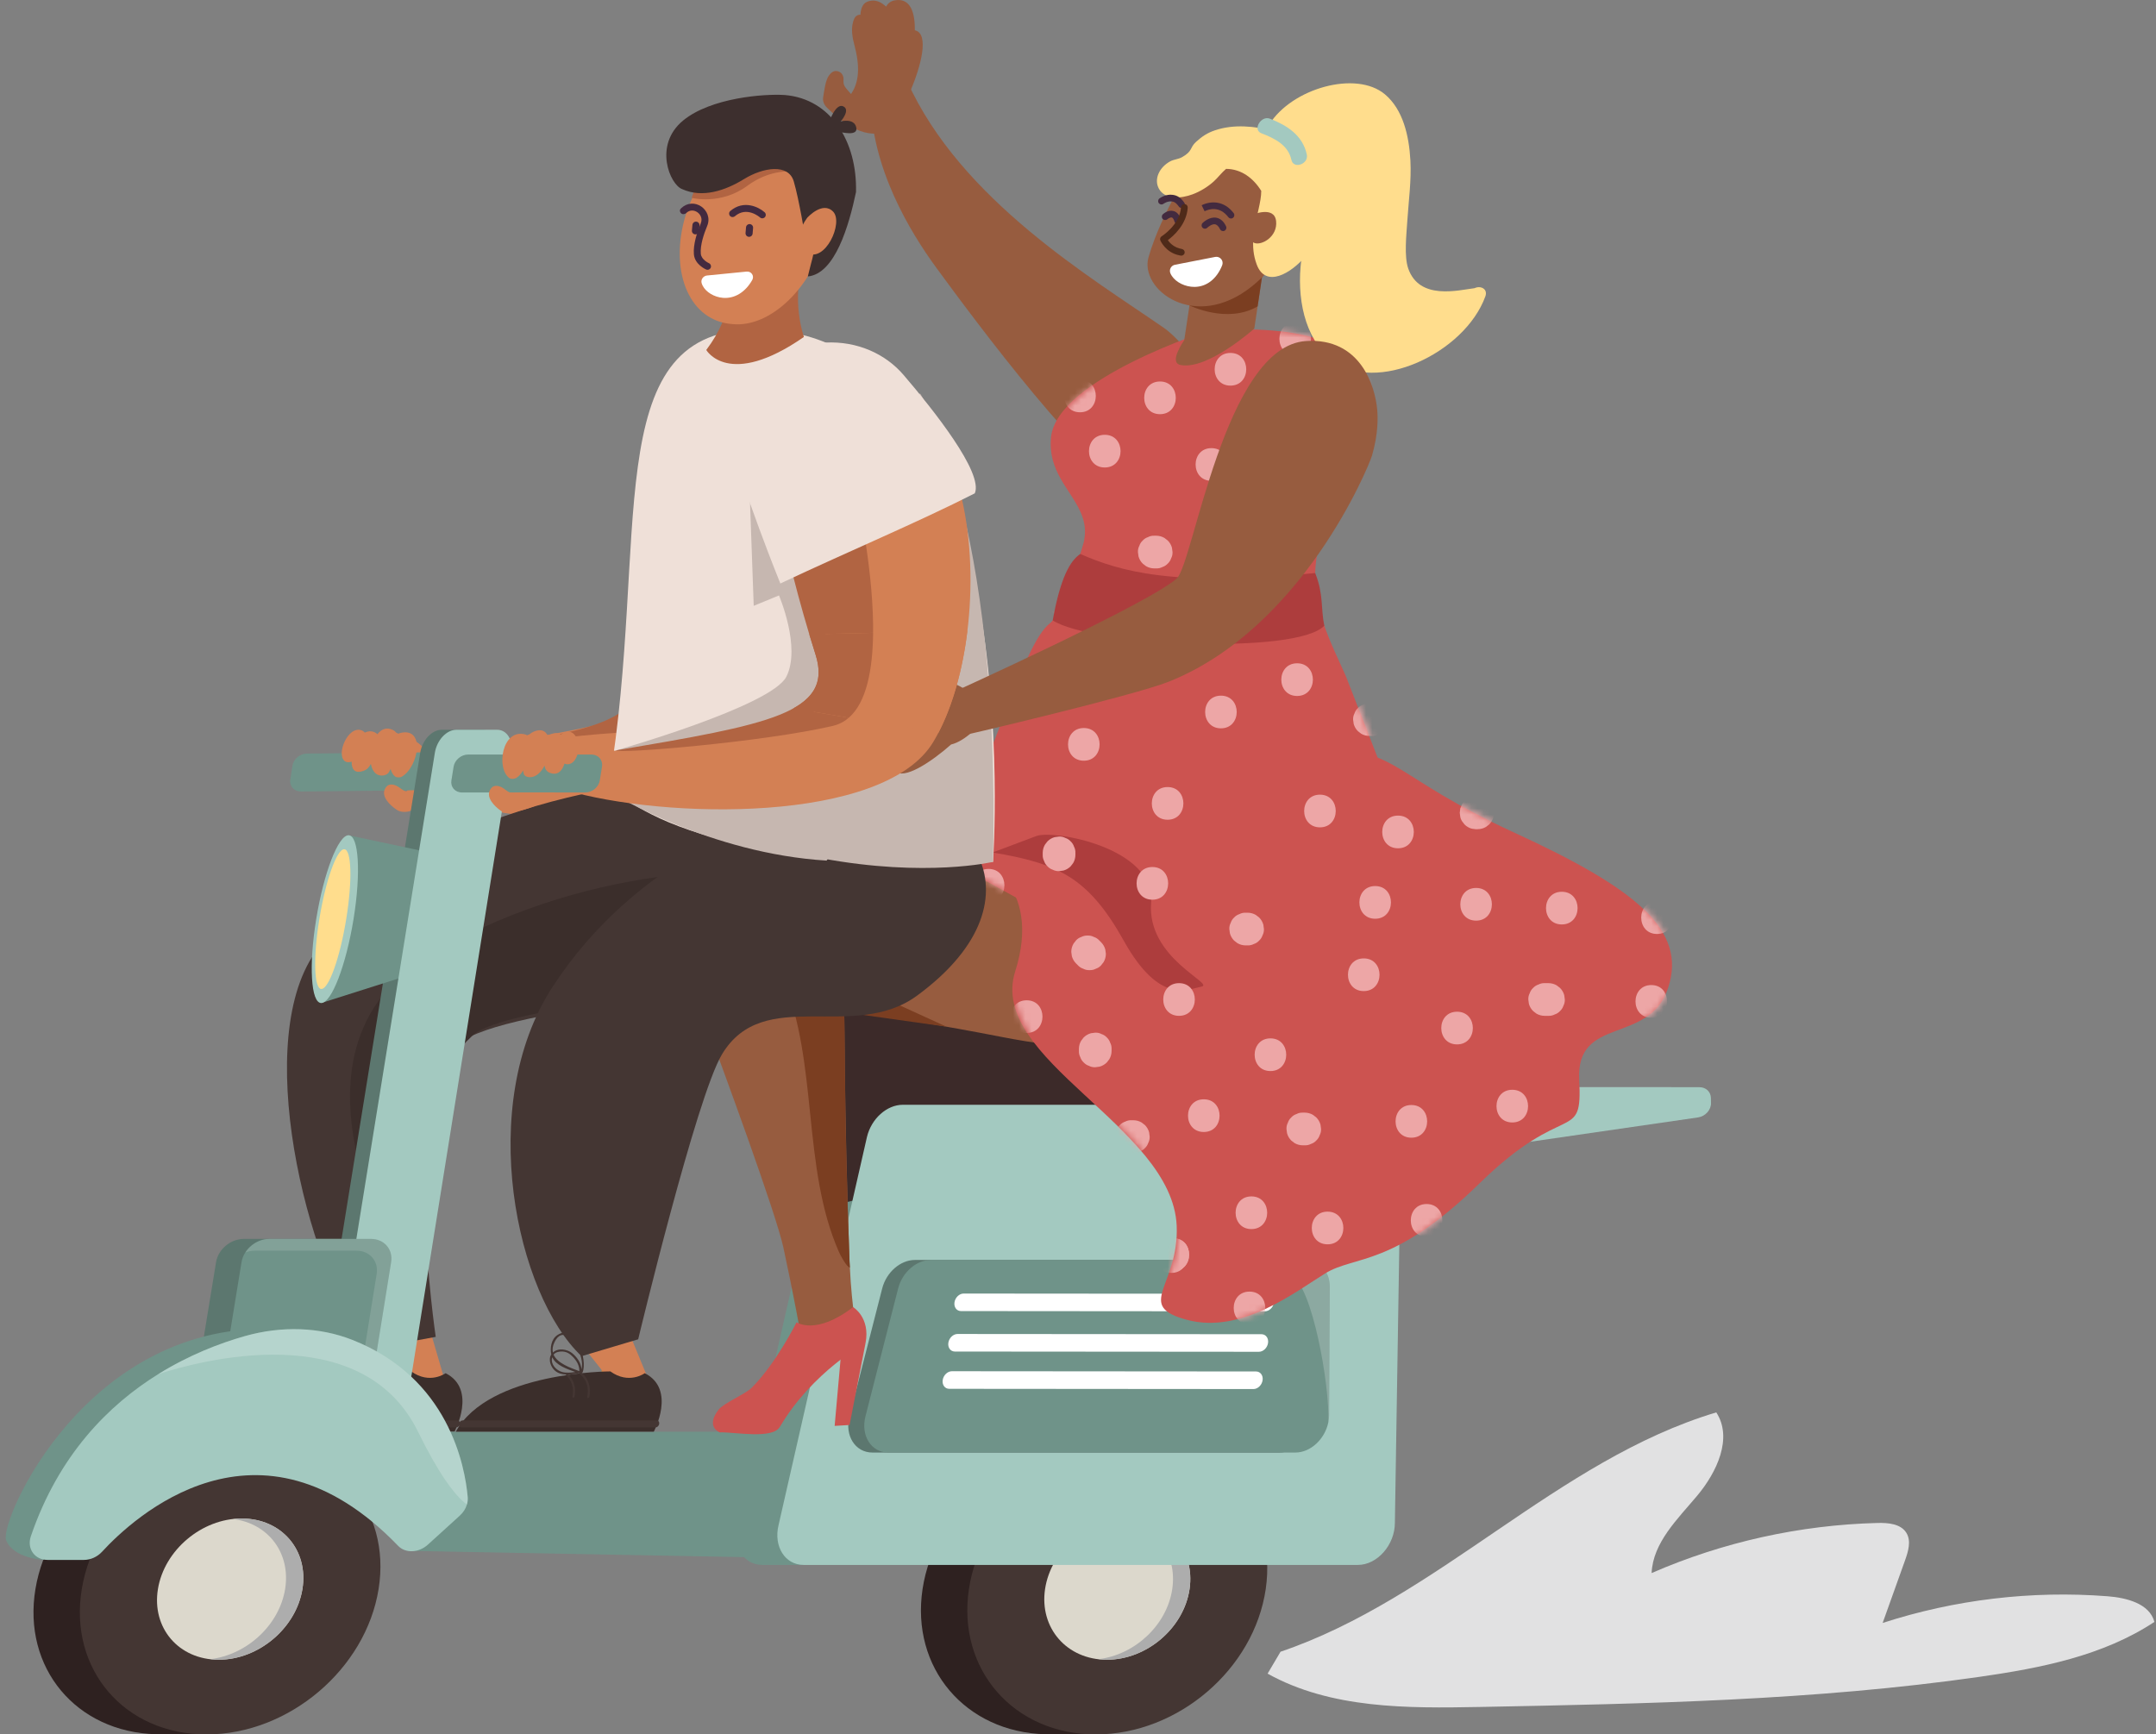 <svg width="348" height="280" viewBox="0 0 348 280" fill="none" xmlns="http://www.w3.org/2000/svg">
<rect x="0" y="0" width="348" height="280" fill="#808080" stroke="none"/>
<path d="M128.053 114.356L131.313 114.912L136.997 115.875L151.448 118.331C153.8 113.832 155.405 107.989 156.153 101.791L140.928 102.158L133.225 102.345L130.625 102.403C130.953 103.473 131.285 104.57 131.641 105.685C132.908 109.693 131.708 112.328 128.053 114.356Z" fill="#D38054"/>
<path d="M118.309 124.469C107.481 136.022 80.24 132.65 64.768 127.186L66.142 121.588C66.142 121.588 98.784 118.392 102.57 114.519C113.792 103.037 95.578 69.652 110.789 65.003C143.06 55.143 134.307 107.401 118.309 124.469Z" fill="#D38054"/>
<path d="M62.428 118.685C62.428 118.685 66.149 117.47 69.486 122.013C72.826 126.561 70.718 125.895 70.718 125.895C70.718 125.895 62.116 121.601 61.879 121.305C61.641 121.008 60.413 118.79 60.413 118.79L62.428 118.685Z" fill="#D38054"/>
<path d="M103.762 118.166C92.389 118.213 73.429 121.736 73.313 121.127C97.703 118.036 104.498 116.167 104.104 105.946C103.355 86.465 105.104 72.823 105.104 72.823L117.146 76.573C117.146 76.573 116.44 118.114 103.762 118.166Z" fill="#B16442"/>
<path d="M69.451 121.45L49.523 121.654C48.403 121.665 47.362 122.548 47.197 123.627L46.858 125.844C46.694 126.923 47.468 127.789 48.589 127.778L68.529 127.574C69.649 127.563 70.689 126.678 70.852 125.599L71.185 123.382C71.347 122.303 70.571 121.438 69.451 121.45Z" fill="#6F9389"/>
<path d="M58.354 117.897C58.544 117.966 58.724 118.104 58.899 118.268C59.531 117.964 60.222 117.974 60.795 118.42C60.84 118.454 60.869 118.503 60.909 118.54C61.539 117.726 62.397 117.326 63.422 117.847C63.663 117.968 63.841 118.126 63.979 118.299C64.105 118.328 64.2 118.384 64.3 118.459C64.383 118.421 64.457 118.37 64.555 118.344C68.751 117.26 67.552 123.865 64.846 125.386C64.506 125.577 63.977 125.524 63.724 125.317C63.366 125.021 63.18 124.592 63.052 124.138C62.947 124.328 62.863 124.532 62.743 124.708C62.494 125.068 62.008 125.204 61.626 125.206C60.62 125.212 60.065 124.403 59.859 123.319C59.624 123.807 59.276 124.218 58.72 124.426C57.218 124.984 56.742 124.141 56.753 122.951C56.392 123.099 55.982 123.106 55.669 122.885C54.201 121.839 56.147 117.115 58.354 117.897Z" fill="#D38054"/>
<path d="M62.009 127.735C61.748 129.064 63.521 130.437 64.22 130.838C64.818 131.188 66.029 131.135 66.6 130.736C67.73 129.944 67.958 129.316 68.105 127.625L65.709 127.621C65.65 127.721 65.656 127.775 65.405 127.7C64.877 127.55 64.591 127.133 63.958 126.835C63.5 126.62 62.822 126.53 62.44 126.928C62.192 127.19 62.057 127.463 62.009 127.735Z" fill="#D38054"/>
<path d="M61.134 217.493L69.138 230.242L73.7 229.424L69.505 215.025L61.134 217.493Z" fill="#D38054"/>
<path d="M66.376 221.393C66.376 221.393 46.809 221.391 41.399 231.131H73.355C73.355 231.131 77.054 224.287 71.927 221.684C71.927 221.684 69.377 223.561 66.376 221.393Z" fill="#3B2E2B"/>
<path d="M61.766 221.627C61.819 221.618 61.873 221.591 61.9 221.525C62.715 219.612 60.904 213.562 57.872 215.51C56.834 216.176 56.626 217.649 56.851 218.657C56.289 219.539 56.815 220.733 57.426 221.269C57.922 221.707 58.557 221.872 59.233 221.903C59.212 221.949 59.209 221.998 59.255 222.04C60.171 222.905 60.527 224.135 60.242 225.482C60.196 225.692 60.53 225.692 60.575 225.482C60.867 224.104 60.507 222.817 59.605 221.905C60.171 221.892 60.756 221.804 61.319 221.7C61.334 221.705 61.351 221.711 61.363 221.718C61.374 221.72 61.382 221.713 61.391 221.716C61.399 221.735 61.403 221.755 61.416 221.769C61.422 221.777 61.42 221.789 61.428 221.795C62.523 222.669 62.954 224.056 62.623 225.542C62.576 225.749 62.909 225.749 62.956 225.542C63.3 223.996 62.849 222.572 61.766 221.627ZM57.395 216.63C58.653 214.134 60.601 216.363 61.101 217.59C61.509 218.589 62.026 219.855 61.716 221.051C61.644 219.992 61.002 219.094 60.218 218.448C59.51 217.865 58.019 217.506 57.114 218.346C57.002 217.854 57.064 217.289 57.395 216.63ZM61.368 221.353C59.959 220.83 57.819 220.095 57.222 218.685C57.559 218.269 58.129 218.161 58.646 218.183C59.418 218.213 59.922 218.61 60.389 219.107C60.968 219.725 61.39 220.455 61.368 221.353ZM58.62 221.496C57.693 221.258 56.742 220.314 56.965 219.237C56.977 219.193 57.004 219.169 57.015 219.127C57.586 220.389 59.323 220.998 60.719 221.486C60.003 221.6 59.277 221.664 58.62 221.496Z" fill="#443633"/>
<path d="M73.765 229.303H42.567C41.822 229.303 41.635 230.435 42.383 230.435H73.585C74.33 230.435 74.513 229.303 73.765 229.303Z" fill="#443633"/>
<path d="M59.76 217.76L70.332 215.82C70.332 215.82 64.489 176.592 73.94 168.563C81.547 162.102 126.396 159.978 132.564 156.557C140.868 151.972 138.206 122.527 119.928 124.523C106.73 125.962 67.044 128.062 50.39 154.469C40.571 170.036 50.435 206.85 59.76 217.76Z" fill="#443633"/>
<path d="M107.254 160.678C107.254 160.678 80.432 163.143 76.249 167.198C72.065 171.258 59.166 184.101 66.496 207.674C66.496 207.674 41.959 169.972 69.764 153.935C97.478 137.948 124.708 140.83 124.708 140.83L107.254 160.678Z" fill="#3B2E2B"/>
<path d="M214.385 188.385L269.473 180.392C270.652 180.221 271.591 179.172 271.566 178.053L271.548 177.241C271.526 176.248 270.746 175.515 269.708 175.515H216.999C215.929 175.515 214.916 176.292 214.642 177.323L212.301 186.123C211.944 187.466 212.979 188.589 214.385 188.385Z" fill="#AAAEB5"/>
<path d="M77.878 117.81H71.306C69.716 117.81 68.158 119.475 67.825 121.53L52.186 218.246C51.937 219.783 52.423 221.169 53.418 221.756L59.483 225.335C61.233 226.368 63.633 224.528 64.068 221.822L80.16 121.531C80.49 119.476 79.468 117.81 77.878 117.81Z" fill="#5C776F"/>
<path d="M215.282 178.351H139.101C136.524 178.351 134.02 180.597 133.313 183.544L118.997 246.227C118.175 249.658 120.048 252.635 123.033 252.635H212.52C215.648 252.635 218.494 249.38 218.484 245.818L219.527 183.14C219.519 180.374 217.725 178.351 215.282 178.351Z" fill="#6F9389"/>
<path d="M77.305 139.328L56.255 134.839L51.85 161.924L74.851 154.621L77.305 139.328Z" fill="#6F9389"/>
<path d="M51.042 148.363C49.823 155.848 50.183 161.924 51.849 161.924C53.515 161.924 55.852 155.848 57.068 148.363C58.281 140.889 57.916 134.839 56.255 134.839C54.594 134.839 52.261 140.889 51.042 148.363Z" fill="#A3C9C0"/>
<path d="M51.547 148.363C50.531 154.596 50.68 159.655 51.88 159.655C53.079 159.655 54.874 154.596 55.887 148.363C56.898 142.138 56.747 137.097 55.55 137.097C54.353 137.097 52.561 142.138 51.547 148.363Z" fill="#FFDD8D"/>
<path d="M80.241 117.81H73.67C72.08 117.81 70.522 119.475 70.19 121.53L54.573 218.246C54.325 219.783 54.812 221.169 55.806 221.756L61.873 225.335C63.623 226.368 66.023 224.528 66.456 221.822L82.524 121.531C82.854 119.476 81.831 117.81 80.241 117.81Z" fill="#A3C9C0"/>
<path d="M148.912 256.524C150.837 243.811 162.774 233.51 175.736 233.194L175.741 233.165H183.81L183.65 234.346C192.732 237.412 198.339 246.167 196.821 256.524C195.33 266.693 187.422 275.341 177.673 278.599L177.485 279.992H169.532C169.477 279.993 169.422 280 169.367 280C169.312 280 169.26 279.993 169.204 279.992H168.762L168.765 279.971C155.837 279.652 146.982 269.275 148.912 256.524Z" fill="#2E2120"/>
<path d="M183.81 233.165C197.01 233.165 206.187 243.612 204.304 256.524C202.415 269.476 190.129 280 176.868 280C163.609 280 154.444 269.476 156.395 256.524C158.34 243.612 170.614 233.165 183.81 233.165Z" fill="#443633"/>
<path d="M182.034 245.14C188.47 245.14 192.933 250.232 192.008 256.527C191.081 262.826 185.104 267.942 178.655 267.942C172.208 267.942 167.743 262.826 168.684 256.527C169.624 250.232 175.603 245.14 182.034 245.14Z" fill="#DCD8CC"/>
<path d="M189.214 256.527C190.074 250.695 186.303 245.903 180.627 245.228C181.093 245.175 181.562 245.139 182.035 245.139C188.47 245.139 192.933 250.232 192.007 256.527C191.081 262.826 185.105 267.942 178.655 267.942C178.181 267.942 177.721 267.906 177.27 267.852C183.159 267.175 188.354 262.363 189.214 256.527Z" fill="#ADADAD"/>
<path d="M5.72 256.524C7.827 243.811 19.913 233.51 32.879 233.194L32.884 233.165H40.953L40.777 234.346C49.815 237.412 55.296 246.167 53.63 256.524C51.993 266.693 43.961 275.341 34.165 278.599L33.957 279.992H26.003C25.948 279.993 25.893 280 25.838 280C25.783 280 25.731 279.993 25.676 279.992H25.233L25.236 279.971C12.313 279.652 3.606 269.275 5.72 256.524Z" fill="#2E2120"/>
<path d="M40.953 233.165C54.153 233.165 63.18 243.612 61.111 256.524C59.036 269.476 46.6 280 33.338 280C20.079 280 11.065 269.476 13.202 256.524C15.333 243.612 27.757 233.165 40.953 233.165Z" fill="#443633"/>
<path d="M39.006 245.14C45.441 245.14 49.832 250.232 48.816 256.527C47.799 262.826 41.749 267.942 35.299 267.942C28.853 267.942 24.461 262.826 25.492 256.527C26.523 250.232 32.575 245.14 39.006 245.14Z" fill="#DCD8CC"/>
<path d="M46.022 256.527C46.965 250.695 43.263 245.903 37.597 245.228C38.063 245.175 38.533 245.139 39.005 245.139C45.441 245.139 49.831 250.232 48.815 256.527C47.798 262.826 41.748 267.942 35.298 267.942C34.824 267.942 34.365 267.906 33.914 267.852C39.813 267.175 45.078 262.363 46.022 256.527Z" fill="#ADADAD"/>
<path d="M55.762 200.005H39.35C37.217 200.005 35.212 201.686 34.873 203.761L32.45 218.563C32.109 220.644 33.566 222.333 35.704 222.333H52.153C54.291 222.333 56.296 220.644 56.631 218.563L59.018 203.761C59.353 201.686 57.895 200.005 55.762 200.005Z" fill="#5C776F"/>
<path d="M59.873 200.005H43.461C41.328 200.005 39.324 201.686 38.986 203.761L36.569 218.563C36.229 220.644 37.686 222.333 39.825 222.333H56.273C58.411 222.333 60.416 220.644 60.75 218.563L63.131 203.761C63.464 201.686 62.006 200.005 59.873 200.005Z" fill="#6F9389"/>
<path opacity="0.13" d="M58.413 220.472L60.798 205.665C61.132 203.589 59.674 201.908 57.54 201.908H41.125C40.602 201.908 40.087 202.011 39.603 202.194C40.425 200.905 41.905 200.005 43.461 200.005H59.873C62.006 200.005 63.465 201.686 63.131 203.761L60.75 218.563C60.497 220.134 59.292 221.479 57.798 222.044C58.103 221.565 58.323 221.036 58.413 220.472Z" fill="white"/>
<path d="M152.71 251.991L65.797 250.366L69.82 231.131H155.862L152.71 251.991Z" fill="#6F9389"/>
<path d="M206.907 178.124L210.009 169.324C210.932 166.709 209.766 164.144 207.616 164.057L128.505 161.633C126.104 161.535 123.773 164.12 123.559 167.12L123.001 174.968C122.749 178.517 123.678 181.767 125.579 183.98L134.635 194.522L206.907 178.124Z" fill="#3C2A29"/>
<path d="M221.901 178.351H145.721C143.143 178.351 140.64 180.597 139.936 183.544L125.662 246.227C124.842 249.658 126.717 252.635 129.702 252.635H219.189C222.316 252.635 225.16 249.38 225.148 245.818L226.149 183.14C226.139 180.374 224.344 178.351 221.901 178.351Z" fill="#A3C9C0"/>
<path d="M140.814 234.495H206.493C208.982 234.495 211.274 232.298 211.82 229.628L211.823 229.607C211.906 229.23 211.949 228.838 211.949 228.446L212.071 207.791C212.081 205.266 210.423 203.402 208.149 203.402H147.688C145.343 203.402 143.068 205.377 142.396 208L137.111 228.656C136.312 231.767 138.046 234.495 140.814 234.495Z" fill="#5C776F"/>
<path d="M143.398 234.495H209.076C211.565 234.495 213.856 232.298 214.402 229.628L214.405 229.607C214.489 229.23 214.531 228.838 214.53 228.446L214.647 207.791C214.657 205.266 212.998 203.402 210.724 203.402H150.263C147.917 203.402 145.643 205.377 144.971 208L139.692 228.656C138.895 231.767 140.629 234.495 143.398 234.495Z" fill="#6F9389"/>
<path d="M6.982 251.827C6.982 251.827 2.16 251.585 0.987 248.646C-0.184 245.709 13.97 212.915 45.189 214.571C76.418 216.228 33.577 232.636 33.577 232.636L6.982 251.827Z" fill="#6F9389"/>
<path d="M7.678 251.827H13.556C14.619 251.827 15.704 251.342 16.474 250.507C21.436 245.098 41.727 226.155 64.274 249.567C65.451 250.788 67.592 250.697 69.062 249.364L74.217 244.678C74.77 244.181 75.172 243.55 75.363 242.891C75.482 242.505 75.525 242.099 75.495 241.699C75.06 236.721 72.45 222.42 56.84 216.296C51.59 214.233 45.486 214.003 39.497 215.703C35.504 216.84 30.541 218.722 25.532 221.841C17.559 226.791 9.463 234.866 4.978 248.017C4.3 250.017 5.602 251.827 7.678 251.827Z" fill="#A3C9C0"/>
<path d="M219.003 188.385L274.085 180.392C275.263 180.221 276.201 179.172 276.175 178.053L276.156 177.241C276.134 176.248 275.353 175.515 274.315 175.515H221.606C220.536 175.515 219.524 176.292 219.25 177.323L216.917 186.123C216.561 187.466 217.597 188.589 219.003 188.385Z" fill="#A3C9C0"/>
<path d="M155.111 211.657L204.152 211.696C204.852 211.698 205.514 211.066 205.63 210.285C205.748 209.503 205.275 208.867 204.576 208.864L155.549 208.826C154.85 208.823 154.185 209.455 154.064 210.236C153.944 211.018 154.412 211.654 155.111 211.657Z" fill="white"/>
<path d="M154.122 218.189L203.196 218.227C203.896 218.229 204.558 217.597 204.674 216.814C204.792 216.031 204.32 215.394 203.619 215.392L154.561 215.354C153.861 215.351 153.196 215.983 153.075 216.766C152.954 217.549 153.423 218.186 154.122 218.189Z" fill="white"/>
<path d="M153.211 224.205L202.314 224.244C203.015 224.246 203.677 223.613 203.794 222.829C203.912 222.045 203.439 221.408 202.739 221.405L153.65 221.366C152.95 221.364 152.284 221.997 152.163 222.78C152.042 223.565 152.511 224.202 153.211 224.205Z" fill="white"/>
<g opacity="0.2">
<path d="M25.532 221.841C31.955 219.747 58.332 212.498 67.474 231.131C70.73 237.777 73.348 241.391 75.363 242.891C75.482 242.505 75.525 242.098 75.495 241.699C75.059 236.72 72.45 222.42 56.84 216.295C51.59 214.233 45.486 214.003 39.497 215.703C35.503 216.839 30.541 218.722 25.532 221.841Z" fill="white"/>
</g>
<g opacity="0.2">
<path d="M189.669 203.403C196.137 203.855 206.352 204.751 208.543 205.955C211.799 207.757 214.64 223.502 214.406 229.607C214.49 229.23 214.532 228.839 214.531 228.447L214.648 207.792C214.657 205.266 212.998 203.403 210.725 203.403H189.669Z" fill="white"/>
</g>
<path d="M151.192 43.309C157.286 51.632 175.798 76.647 184.191 80.224C188.014 81.852 196.982 84.948 200.052 80.753C204.961 74.038 193.025 56.519 187.888 52.949C176.331 44.926 155.037 32.307 146.422 13.1C141.656 10.203 140.515 15.662 140.515 15.662C140.596 27.081 146.874 37.415 151.192 43.309Z" fill="#975C3F"/>
<path d="M144.469 0.045C143.732 0.166 143.31 0.552 143.025 1.071C142.36 0.454 141.581 0.015 140.725 0.101C139.476 0.223 139.125 0.9 138.935 1.857C138.902 2.024 138.892 2.199 138.891 2.377C138.813 2.383 138.746 2.371 138.663 2.383C138.342 2.435 138.043 2.674 137.919 2.94C137.218 4.435 137.587 6.072 137.953 7.466C139.041 11.611 138.314 13.754 137.366 15.182C136.397 14.054 136.082 13.857 136.153 12.857C136.188 12.367 135.96 11.758 135.353 11.538C134.627 11.277 134.163 11.704 133.817 12.166C133.218 12.962 133.035 14.717 132.872 15.655C132.756 16.322 132.994 16.904 133.51 17.41C138.362 22.168 141.126 21.917 144.122 21.161C145.374 20.847 147.332 16.971 146.901 14.777C148.667 10.723 150.047 5.398 147.669 4.887C147.693 2.205 147.051 -0.376 144.469 0.045Z" fill="#975C3F"/>
<path d="M112.991 162.61C116.98 173.36 125.25 195.885 126.45 201.41C128.046 208.758 129.352 215.991 129.352 215.991L138.409 215.756C138.409 215.756 137.488 211.248 137.179 204.628C137.149 204.325 137.136 203.991 137.124 203.657C136.198 178.166 136.358 162.959 136.144 154.81L126.404 158.089L112.991 162.61Z" fill="#975C3F"/>
<path d="M221.955 158.379C221.955 158.379 201.674 175.212 161.733 167.411C121.856 159.621 112.99 162.61 112.99 162.61C112.99 162.61 111.644 159.382 111.69 154.809C111.736 150.241 112.669 137.707 137.851 137.097C163.03 136.487 209.176 149.323 209.176 149.323L221.955 158.379Z" fill="#975C3F"/>
<path d="M126.404 158.089C132.1 171.534 129.41 188.464 135.4 202.078C135.633 202.629 136.664 204.578 137.179 204.628C137.149 204.325 137.136 203.99 137.124 203.657C136.198 178.166 136.482 171.586 136.268 163.422L126.404 158.089Z" fill="#7B3E21"/>
<path d="M137.697 211.012C137.697 211.012 140.488 212.67 139.714 216.777C139.714 216.777 131.133 221.429 125.879 230.347C124.668 232.403 118.53 231.153 116.175 231.235C116.175 231.235 113.838 230.375 115.956 227.607C116.799 226.503 120.291 225.069 121.32 224.048C125.251 220.141 128.575 213.464 128.575 213.464C128.575 213.464 131.68 215.651 137.697 211.012Z" fill="#CC5350"/>
<path d="M139.714 216.777L137.129 230.047L134.72 230.191L135.827 217.748L139.714 216.777Z" fill="#CC5350"/>
<path d="M157.903 138.512C157.903 138.512 168.371 142.618 163.866 156.809C159.348 171.041 189.234 181.808 189.928 197.877C190.348 207.623 182.95 210.804 191.685 213.094C200.426 215.384 209.094 208.534 213.917 205.566C218.738 202.6 224.891 204.654 238.84 191.009C252.752 177.402 255.444 184.79 254.9 174.324C254.356 163.88 266.162 168.759 269.247 159.491C272.327 150.241 264.252 143.519 244.453 134.43C224.69 125.359 225.601 120.778 213.725 121.082C201.849 121.387 157.903 138.512 157.903 138.512Z" fill="#CC5350"/>
<path d="M151.563 138.512C160.305 141.34 197.604 167.911 213.165 159.882C228.727 151.86 224.628 127.562 222.331 122.227C222.272 122.076 217.313 109.336 217.251 109.197C217.142 108.954 217.033 108.711 216.929 108.475C216.82 108.232 216.724 108.025 216.648 107.856C215.166 104.604 213.734 101.536 212.935 98.282C212.304 95.775 212.067 93.154 212.476 90.25L212.53 89.888C212.568 89.628 212.605 89.38 212.663 89.113C212.742 88.751 212.81 88.412 212.914 88.055C212.972 87.784 213.039 87.505 213.116 87.24C213.397 86.272 213.737 85.288 214.131 84.279C214.217 83.995 214.328 83.711 214.439 83.427C219.912 69.118 230.836 51.49 195.332 53.279C195.332 53.279 170.637 61.135 169.649 70.552C169.083 76.011 172.737 78.961 174.36 82.558C174.479 82.806 174.574 83.053 174.666 83.313C175.108 84.508 175.271 85.795 174.981 87.258C174.947 87.481 174.893 87.71 174.805 87.959C174.448 89.325 171.281 99.22 169.521 100.571C164.777 104.228 160.593 123.585 151.563 138.512Z" fill="#CC5350"/>
<path d="M136.267 163.422L152.759 165.743L125.403 153.247L126.403 158.089L136.267 163.422Z" fill="#7B3E21"/>
<path d="M160.213 137.623C170.789 139.387 175.679 141.629 181.407 151.9C187.147 162.192 191.631 159.738 193.916 159.279C196.201 158.818 185.094 154.724 185.801 145.75C186.507 136.792 170.019 133.946 167.316 134.953C164.613 135.96 160.213 137.623 160.213 137.623Z" fill="#AD3D3D"/>
<mask id="mask0_860_2854" style="mask-type:luminance" maskUnits="userSpaceOnUse" x="151" y="53" width="120" height="161">
<path d="M244.693 134.43C231.318 128.291 227.411 124.209 222.603 122.305C222.592 122.28 222.581 122.252 222.571 122.227C222.511 122.075 217.552 109.336 217.491 109.196C217.381 108.954 217.272 108.71 217.168 108.474C217.059 108.231 216.963 108.025 216.887 107.855C215.405 104.603 213.973 101.536 213.174 98.281C212.543 95.775 212.306 93.154 212.716 90.25L212.769 89.888C212.808 89.628 212.844 89.38 212.903 89.114C212.981 88.751 213.049 88.413 213.153 88.056C213.212 87.784 213.278 87.506 213.355 87.24C213.636 86.273 213.976 85.288 214.369 84.279C214.456 83.995 214.566 83.712 214.677 83.428C220.15 69.119 231.075 51.491 195.57 53.279C195.57 53.279 170.875 61.135 169.888 70.552C169.321 76.011 172.975 78.961 174.598 82.558C174.718 82.806 174.812 83.053 174.905 83.313C175.346 84.509 175.51 85.796 175.219 87.258C175.185 87.481 175.131 87.711 175.043 87.959C174.686 89.325 171.52 99.221 169.76 100.571C165.016 104.227 160.832 123.584 151.802 138.511C154.178 139.28 158.664 141.802 164.246 144.906C165.388 147.697 165.772 151.562 164.106 156.808C159.588 171.04 189.475 181.807 190.168 197.876C190.588 207.623 183.19 210.804 191.926 213.094C200.666 215.384 209.334 208.533 214.158 205.566C218.979 202.6 225.132 204.653 239.081 191.009C252.992 177.402 255.685 184.79 255.14 174.324C254.597 163.879 266.402 168.759 269.488 159.491C272.568 150.24 264.492 143.518 244.693 134.43Z" fill="white"/>
</mask>
<g mask="url(#mask0_860_2854)">
<path d="M209.058 57.335C212.453 57.335 212.459 52.059 209.058 52.059C205.663 52.059 205.657 57.335 209.058 57.335Z" fill="#EDA6A6"/>
<path d="M198.607 62.253C202.002 62.253 202.008 56.977 198.607 56.977C195.211 56.977 195.206 62.253 198.607 62.253Z" fill="#EDA6A6"/>
<path d="M212.438 64.969C212.336 64.969 212.234 64.969 212.131 64.969C211.768 64.955 211.429 65.031 211.114 65.196C210.787 65.302 210.505 65.484 210.265 65.742C210.008 65.98 209.826 66.263 209.72 66.591C209.554 66.905 209.479 67.244 209.492 67.607C209.524 67.841 209.555 68.075 209.586 68.308C209.712 68.755 209.938 69.144 210.265 69.473C210.443 69.611 210.621 69.748 210.799 69.885C211.21 70.124 211.654 70.244 212.13 70.246C212.233 70.246 212.335 70.246 212.438 70.246C212.801 70.259 213.14 70.183 213.454 70.018C213.781 69.912 214.065 69.73 214.303 69.472C214.56 69.234 214.743 68.951 214.849 68.623C215.014 68.309 215.09 67.97 215.076 67.607C215.045 67.373 215.013 67.139 214.982 66.905C214.857 66.459 214.631 66.07 214.304 65.741C214.126 65.603 213.948 65.466 213.77 65.329C213.359 65.09 212.915 64.97 212.438 64.969Z" fill="#EDA6A6"/>
<path d="M220.123 64.712C223.518 64.712 223.524 59.435 220.123 59.435C216.728 59.435 216.723 64.712 220.123 64.712Z" fill="#EDA6A6"/>
<path d="M195.534 77.622C198.929 77.622 198.934 72.346 195.534 72.346C192.138 72.346 192.132 77.622 195.534 77.622Z" fill="#EDA6A6"/>
<path d="M187.235 66.864C190.63 66.864 190.635 61.587 187.235 61.587C183.839 61.587 183.834 66.864 187.235 66.864Z" fill="#EDA6A6"/>
<path d="M178.32 75.47C181.716 75.47 181.721 70.194 178.32 70.194C174.925 70.194 174.92 75.47 178.32 75.47Z" fill="#EDA6A6"/>
<path d="M174.325 66.557C177.72 66.557 177.725 61.28 174.325 61.28C170.929 61.28 170.923 66.557 174.325 66.557Z" fill="#EDA6A6"/>
<path d="M186.312 91.761C186.414 91.761 186.517 91.761 186.619 91.761C186.982 91.775 187.321 91.699 187.636 91.534C187.963 91.427 188.246 91.245 188.485 90.988C188.742 90.749 188.924 90.466 189.031 90.139C189.196 89.825 189.272 89.486 189.258 89.122C189.227 88.888 189.195 88.655 189.164 88.421C189.039 87.974 188.813 87.586 188.485 87.257C188.307 87.119 188.129 86.982 187.952 86.844C187.54 86.606 187.096 86.485 186.62 86.484C186.518 86.484 186.415 86.484 186.313 86.484C185.95 86.471 185.61 86.546 185.296 86.712C184.969 86.818 184.686 87 184.447 87.257C184.19 87.496 184.008 87.779 183.901 88.106C183.736 88.421 183.66 88.76 183.674 89.123C183.705 89.357 183.737 89.59 183.768 89.824C183.893 90.271 184.119 90.659 184.447 90.989C184.625 91.126 184.803 91.263 184.98 91.401C185.392 91.639 185.836 91.759 186.312 91.761Z" fill="#EDA6A6"/>
<path d="M204.733 79.265C204.63 79.368 204.528 79.47 204.426 79.573C204.168 79.811 203.986 80.095 203.88 80.422C203.714 80.736 203.639 81.075 203.653 81.438C203.639 81.802 203.714 82.141 203.88 82.455C203.986 82.782 204.168 83.065 204.426 83.304C204.604 83.442 204.782 83.579 204.959 83.716C205.371 83.955 205.815 84.075 206.291 84.077C206.525 84.045 206.758 84.014 206.992 83.983C207.439 83.857 207.827 83.631 208.157 83.304C208.259 83.202 208.361 83.099 208.464 82.997C208.721 82.758 208.903 82.475 209.01 82.148C209.175 81.833 209.251 81.494 209.237 81.131C209.251 80.768 209.175 80.429 209.01 80.114C208.903 79.787 208.721 79.504 208.464 79.265C208.286 79.128 208.108 78.99 207.93 78.853C207.518 78.614 207.075 78.494 206.599 78.493C206.365 78.524 206.131 78.556 205.897 78.587C205.45 78.713 205.062 78.939 204.733 79.265Z" fill="#EDA6A6"/>
<path d="M200.451 98.216C203.846 98.216 203.852 92.939 200.451 92.939C197.056 92.939 197.051 98.216 200.451 98.216Z" fill="#EDA6A6"/>
<path d="M169.227 96.807C169.227 96.91 169.227 97.012 169.227 97.115C169.213 97.478 169.289 97.817 169.454 98.131C169.56 98.459 169.743 98.741 170 98.981C170.239 99.238 170.522 99.42 170.849 99.526C171.163 99.692 171.502 99.767 171.865 99.754C172.099 99.722 172.333 99.691 172.567 99.659C173.014 99.534 173.402 99.308 173.731 98.981C173.869 98.803 174.006 98.625 174.144 98.447C174.382 98.035 174.502 97.592 174.504 97.116C174.504 97.013 174.504 96.911 174.504 96.808C174.517 96.445 174.442 96.106 174.276 95.792C174.17 95.465 173.988 95.181 173.731 94.942C173.492 94.685 173.209 94.503 172.882 94.397C172.567 94.231 172.228 94.156 171.865 94.169C171.631 94.201 171.398 94.232 171.164 94.264C170.717 94.389 170.329 94.615 169.999 94.942C169.862 95.12 169.724 95.298 169.587 95.476C169.349 95.887 169.228 96.331 169.227 96.807Z" fill="#EDA6A6"/>
<path d="M178.756 106.643C178.756 106.746 178.756 106.848 178.756 106.95C178.742 107.314 178.818 107.653 178.983 107.967C179.09 108.294 179.272 108.577 179.529 108.816C179.768 109.073 180.051 109.255 180.378 109.362C180.693 109.527 181.032 109.603 181.395 109.589C181.629 109.558 181.862 109.526 182.096 109.495C182.543 109.37 182.931 109.144 183.26 108.817C183.398 108.639 183.535 108.46 183.673 108.283C183.912 107.871 184.032 107.428 184.033 106.951C184.033 106.849 184.033 106.746 184.033 106.644C184.047 106.281 183.971 105.942 183.806 105.627C183.699 105.3 183.518 105.017 183.26 104.778C183.021 104.521 182.738 104.339 182.411 104.233C182.097 104.067 181.758 103.992 181.394 104.005C181.16 104.036 180.927 104.068 180.693 104.099C180.246 104.225 179.858 104.451 179.529 104.778C179.391 104.956 179.254 105.134 179.116 105.312C178.878 105.723 178.758 106.167 178.756 106.643Z" fill="#EDA6A6"/>
<path d="M197.071 117.58C200.466 117.58 200.471 112.304 197.071 112.304C193.675 112.304 193.67 117.58 197.071 117.58Z" fill="#EDA6A6"/>
<path d="M209.366 112.355C212.761 112.355 212.766 107.079 209.366 107.079C205.97 107.079 205.965 112.355 209.366 112.355Z" fill="#EDA6A6"/>
<path d="M221.353 113.533C221.25 113.533 221.148 113.533 221.045 113.533C220.682 113.52 220.343 113.595 220.029 113.761C219.701 113.867 219.418 114.049 219.179 114.306C218.922 114.545 218.74 114.828 218.634 115.155C218.468 115.47 218.393 115.809 218.406 116.172C218.438 116.406 218.469 116.639 218.501 116.873C218.626 117.32 218.852 117.708 219.179 118.038C219.357 118.175 219.535 118.313 219.713 118.45C220.124 118.689 220.568 118.809 221.044 118.81C221.147 118.81 221.249 118.81 221.352 118.81C221.715 118.824 222.054 118.748 222.368 118.583C222.695 118.477 222.979 118.295 223.217 118.037C223.475 117.799 223.657 117.515 223.763 117.188C223.928 116.874 224.004 116.535 223.99 116.172C223.959 115.938 223.927 115.704 223.896 115.47C223.771 115.023 223.545 114.635 223.218 114.306C223.04 114.168 222.862 114.031 222.684 113.893C222.272 113.655 221.829 113.535 221.353 113.533Z" fill="#EDA6A6"/>
<path d="M213.054 133.564C216.449 133.564 216.455 128.287 213.054 128.287C209.659 128.287 209.653 133.564 213.054 133.564Z" fill="#EDA6A6"/>
<path d="M188.463 132.335C191.858 132.335 191.864 127.058 188.463 127.058C185.068 127.058 185.062 132.335 188.463 132.335Z" fill="#EDA6A6"/>
<path d="M174.94 122.806C178.335 122.806 178.341 117.53 174.94 117.53C171.544 117.53 171.539 122.806 174.94 122.806Z" fill="#EDA6A6"/>
<path d="M163.874 113.277C167.269 113.277 167.275 108.001 163.874 108.001C160.479 108.001 160.474 113.277 163.874 113.277Z" fill="#EDA6A6"/>
<path d="M157.419 130.183C160.814 130.183 160.82 124.906 157.419 124.906C154.024 124.906 154.018 130.183 157.419 130.183Z" fill="#EDA6A6"/>
<path d="M168.305 137.688C168.305 137.79 168.305 137.893 168.305 137.995C168.291 138.358 168.367 138.697 168.532 139.012C168.639 139.339 168.821 139.622 169.078 139.861C169.317 140.118 169.6 140.3 169.927 140.407C170.241 140.572 170.58 140.647 170.944 140.634C171.177 140.603 171.411 140.571 171.645 140.54C172.092 140.414 172.48 140.188 172.809 139.861C172.947 139.683 173.084 139.505 173.222 139.327C173.461 138.916 173.581 138.472 173.582 137.996C173.582 137.894 173.582 137.791 173.582 137.689C173.595 137.325 173.52 136.986 173.355 136.672C173.248 136.345 173.066 136.062 172.809 135.823C172.57 135.566 172.287 135.384 171.96 135.277C171.645 135.112 171.306 135.036 170.943 135.05C170.709 135.081 170.476 135.113 170.242 135.144C169.795 135.269 169.407 135.495 169.077 135.822C168.94 136.001 168.803 136.179 168.665 136.356C168.427 136.768 168.307 137.212 168.305 137.688Z" fill="#EDA6A6"/>
<path d="M159.57 145.551C162.966 145.551 162.971 140.275 159.57 140.275C156.175 140.275 156.17 145.551 159.57 145.551Z" fill="#EDA6A6"/>
<path d="M173.688 155.537C173.791 155.639 173.893 155.742 173.996 155.844C174.234 156.101 174.517 156.283 174.845 156.39C175.159 156.555 175.498 156.631 175.861 156.617C176.224 156.631 176.563 156.555 176.878 156.39C177.205 156.283 177.488 156.101 177.727 155.844C177.865 155.666 178.002 155.488 178.139 155.31C178.378 154.899 178.498 154.455 178.5 153.979C178.468 153.745 178.437 153.511 178.405 153.278C178.28 152.831 178.054 152.443 177.727 152.113C177.625 152.011 177.522 151.908 177.42 151.806C177.181 151.549 176.898 151.367 176.571 151.26C176.256 151.095 175.917 151.019 175.554 151.033C175.191 151.019 174.852 151.095 174.537 151.26C174.21 151.367 173.927 151.548 173.688 151.806C173.551 151.984 173.413 152.162 173.276 152.34C173.037 152.751 172.917 153.195 172.916 153.671C172.947 153.905 172.978 154.139 173.01 154.372C173.135 154.82 173.361 155.208 173.688 155.537Z" fill="#EDA6A6"/>
<path d="M186.005 145.244C189.4 145.244 189.406 139.968 186.005 139.968C182.61 139.968 182.604 145.244 186.005 145.244Z" fill="#EDA6A6"/>
<path d="M201.373 147.344C201.271 147.344 201.168 147.344 201.066 147.344C200.702 147.331 200.363 147.406 200.049 147.572C199.722 147.678 199.439 147.86 199.2 148.117C198.943 148.356 198.761 148.639 198.654 148.966C198.489 149.281 198.413 149.62 198.427 149.983C198.458 150.217 198.49 150.45 198.521 150.684C198.646 151.131 198.872 151.519 199.2 151.849C199.378 151.986 199.556 152.124 199.733 152.261C200.145 152.5 200.589 152.62 201.065 152.621C201.167 152.621 201.27 152.621 201.372 152.621C201.735 152.635 202.074 152.559 202.389 152.394C202.716 152.288 202.999 152.106 203.238 151.848C203.495 151.61 203.677 151.326 203.784 150.999C203.949 150.685 204.025 150.346 204.011 149.983C203.98 149.749 203.948 149.515 203.917 149.281C203.791 148.835 203.565 148.446 203.238 148.117C203.06 147.979 202.882 147.842 202.704 147.704C202.293 147.466 201.849 147.346 201.373 147.344Z" fill="#EDA6A6"/>
<path d="M221.967 148.318C225.362 148.318 225.368 143.041 221.967 143.041C218.572 143.041 218.566 148.318 221.967 148.318Z" fill="#EDA6A6"/>
<path d="M225.655 136.945C229.05 136.945 229.056 131.668 225.655 131.668C222.26 131.668 222.255 136.945 225.655 136.945Z" fill="#EDA6A6"/>
<path d="M241.055 131.925C241.063 131.868 241.153 131.276 241.151 131.215C241.151 131.21 241.151 131.204 241.151 131.199C241.151 131.183 241.062 130.51 241.056 130.49C241.054 130.485 241.052 130.479 241.051 130.474C241.048 130.462 240.788 129.848 240.782 129.837C240.725 129.739 240.58 129.575 240.57 129.562C240.458 129.416 240.435 129.365 240.347 129.278C240.34 129.27 239.817 128.866 239.808 128.861C239.803 128.858 239.798 128.855 239.792 128.852C239.762 128.834 239.193 128.595 239.155 128.583C239.15 128.582 239.146 128.579 239.141 128.578C239.136 128.577 239.131 128.576 239.126 128.575C239.07 128.56 238.478 128.484 238.417 128.479C238.405 128.478 238.393 128.477 238.381 128.477C238.376 128.477 238.371 128.478 238.366 128.479C238.337 128.48 237.684 128.568 237.656 128.574C237.646 128.576 237.636 128.579 237.626 128.582C237.526 128.61 236.959 128.863 237.3 128.719C237.633 128.578 237.065 128.804 236.975 128.856C236.97 128.859 236.965 128.863 236.96 128.866C236.937 128.879 236.437 129.266 236.42 129.282C236.417 129.286 236.414 129.289 236.411 129.292C236.4 129.302 236.003 129.815 235.994 129.831C235.992 129.835 235.989 129.839 235.987 129.843C235.979 129.856 235.722 130.46 235.718 130.479C235.717 130.485 235.715 130.49 235.714 130.496C235.711 130.508 235.619 131.192 235.619 131.204C235.619 131.209 235.619 131.214 235.619 131.219C235.62 131.272 235.705 131.883 235.715 131.933C235.797 132.277 235.955 132.576 236.188 132.83C236.374 133.117 236.62 133.344 236.928 133.509C237.231 133.702 237.557 133.807 237.909 133.823C238.259 133.901 238.61 133.885 238.961 133.775C239.171 133.687 239.381 133.598 239.591 133.509C239.988 133.275 240.303 132.959 240.538 132.563C240.627 132.353 240.715 132.142 240.804 131.933C240.93 131.465 240.93 130.997 240.804 130.53C240.803 130.527 240.803 130.525 240.802 130.522C240.833 130.756 240.865 130.989 240.896 131.223C240.895 131.215 240.895 131.208 240.895 131.2C240.864 131.434 240.832 131.668 240.801 131.901C240.802 131.894 240.804 131.888 240.806 131.881C240.717 132.091 240.629 132.302 240.54 132.511C240.543 132.505 240.546 132.499 240.55 132.494C240.412 132.672 240.275 132.85 240.137 133.028C240.143 133.02 240.15 133.014 240.157 133.008C239.978 133.146 239.8 133.283 239.623 133.421C239.631 133.415 239.639 133.411 239.648 133.406C239.438 133.495 239.228 133.583 239.018 133.672C239.033 133.666 239.048 133.662 239.063 133.66C238.829 133.691 238.596 133.723 238.362 133.754C238.381 133.752 238.399 133.752 238.417 133.754C238.183 133.723 237.95 133.692 237.716 133.66C237.728 133.663 237.74 133.666 237.753 133.67C237.542 133.581 237.332 133.493 237.123 133.404C237.131 133.408 237.14 133.412 237.148 133.418C236.97 133.28 236.791 133.143 236.614 133.005C236.621 133.011 236.627 133.017 236.633 133.024C236.495 132.846 236.358 132.668 236.221 132.49C236.223 132.494 236.225 132.498 236.228 132.502C236.139 132.291 236.051 132.081 235.962 131.872C235.964 131.878 235.967 131.884 235.968 131.891C235.937 131.657 235.905 131.424 235.874 131.19C235.875 131.198 235.875 131.205 235.875 131.213C235.906 130.979 235.937 130.745 235.969 130.511C235.968 130.514 235.968 130.517 235.967 130.52C235.857 130.871 235.842 131.221 235.92 131.572C235.936 131.923 236.041 132.25 236.233 132.553C236.399 132.86 236.626 133.107 236.913 133.293C237.168 133.526 237.467 133.684 237.81 133.765C238.044 133.797 238.277 133.828 238.511 133.859C238.987 133.858 239.431 133.738 239.843 133.499C240.021 133.362 240.199 133.225 240.376 133.087C240.704 132.76 240.93 132.371 241.055 131.925Z" fill="#EDA6A6"/>
<path d="M252.09 149.24C255.485 149.24 255.491 143.963 252.09 143.963C248.695 143.963 248.689 149.24 252.09 149.24Z" fill="#EDA6A6"/>
<path d="M238.258 148.625C241.653 148.625 241.659 143.349 238.258 143.349C234.863 143.349 234.857 148.625 238.258 148.625Z" fill="#EDA6A6"/>
<path d="M235.184 168.604C238.579 168.604 238.585 163.328 235.184 163.328C231.789 163.328 231.783 168.604 235.184 168.604Z" fill="#EDA6A6"/>
<path d="M220.123 159.998C223.518 159.998 223.524 154.721 220.123 154.721C216.728 154.721 216.723 159.998 220.123 159.998Z" fill="#EDA6A6"/>
<path d="M205.062 172.908C208.457 172.908 208.462 167.631 205.062 167.631C201.667 167.631 201.661 172.908 205.062 172.908Z" fill="#EDA6A6"/>
<path d="M190.308 163.994C193.703 163.994 193.709 158.717 190.308 158.717C186.913 158.717 186.907 163.994 190.308 163.994Z" fill="#EDA6A6"/>
<path d="M179.422 169.655C179.422 169.552 179.422 169.45 179.422 169.347C179.435 168.984 179.36 168.645 179.194 168.331C179.088 168.004 178.906 167.72 178.649 167.482C178.41 167.224 178.127 167.042 177.8 166.936C177.485 166.771 177.146 166.695 176.783 166.709C176.549 166.74 176.316 166.771 176.082 166.803C175.635 166.928 175.247 167.154 174.917 167.481C174.78 167.659 174.642 167.837 174.505 168.015C174.266 168.427 174.146 168.87 174.145 169.346C174.145 169.449 174.145 169.551 174.145 169.654C174.131 170.017 174.207 170.356 174.372 170.67C174.478 170.998 174.66 171.281 174.918 171.52C175.156 171.777 175.44 171.959 175.767 172.065C176.081 172.231 176.42 172.306 176.783 172.293C177.017 172.261 177.251 172.23 177.485 172.198C177.932 172.073 178.32 171.847 178.649 171.52C178.787 171.342 178.924 171.164 179.062 170.986C179.3 170.575 179.42 170.131 179.422 169.655Z" fill="#EDA6A6"/>
<path d="M165.718 166.76C169.113 166.76 169.119 161.484 165.718 161.484C162.323 161.484 162.317 166.76 165.718 166.76Z" fill="#EDA6A6"/>
<path d="M182.623 186.125C182.726 186.125 182.828 186.125 182.931 186.125C183.294 186.138 183.633 186.063 183.947 185.897C184.275 185.791 184.557 185.609 184.796 185.352C185.054 185.113 185.236 184.83 185.342 184.503C185.507 184.188 185.583 183.849 185.569 183.486C185.538 183.252 185.507 183.019 185.475 182.785C185.35 182.338 185.124 181.95 184.797 181.62C184.619 181.483 184.441 181.345 184.263 181.208C183.852 180.969 183.408 180.849 182.932 180.848C182.829 180.848 182.727 180.848 182.624 180.848C182.261 180.834 181.922 180.91 181.608 181.075C181.28 181.181 180.997 181.364 180.759 181.621C180.501 181.86 180.319 182.143 180.213 182.47C180.048 182.784 179.972 183.123 179.986 183.486C180.017 183.72 180.048 183.954 180.08 184.188C180.205 184.635 180.431 185.023 180.758 185.352C180.936 185.49 181.114 185.627 181.292 185.765C181.703 186.003 182.147 186.123 182.623 186.125Z" fill="#EDA6A6"/>
<path d="M194.304 182.744C197.699 182.744 197.705 177.467 194.304 177.467C190.909 177.467 190.903 182.744 194.304 182.744Z" fill="#EDA6A6"/>
<path d="M201.988 198.42C205.383 198.42 205.389 193.143 201.988 193.143C198.593 193.143 198.588 198.42 201.988 198.42Z" fill="#EDA6A6"/>
<path d="M189.386 205.182C192.781 205.182 192.787 199.905 189.386 199.905C185.991 199.905 185.985 205.182 189.386 205.182Z" fill="#EDA6A6"/>
<path d="M189.386 205.182C192.781 205.182 192.787 199.905 189.386 199.905C185.991 199.905 185.985 205.182 189.386 205.182Z" fill="#EDA6A6"/>
<path d="M189.078 205.489C192.473 205.489 192.479 200.213 189.078 200.213C185.683 200.213 185.678 205.489 189.078 205.489Z" fill="#EDA6A6"/>
<path d="M201.681 213.788C205.076 213.788 205.082 208.512 201.681 208.512C198.286 208.512 198.28 213.788 201.681 213.788Z" fill="#EDA6A6"/>
<path d="M214.283 200.879C217.678 200.879 217.684 195.602 214.283 195.602C210.888 195.602 210.883 200.879 214.283 200.879Z" fill="#EDA6A6"/>
<path d="M210.287 184.895C210.39 184.895 210.492 184.895 210.595 184.895C210.958 184.909 211.297 184.833 211.611 184.668C211.939 184.562 212.222 184.38 212.46 184.122C212.718 183.883 212.9 183.6 213.006 183.273C213.172 182.959 213.247 182.62 213.234 182.257C213.202 182.023 213.171 181.789 213.139 181.555C213.014 181.108 212.788 180.72 212.461 180.391C212.283 180.253 212.105 180.116 211.927 179.978C211.516 179.74 211.072 179.62 210.596 179.618C210.493 179.618 210.391 179.618 210.288 179.618C209.925 179.605 209.586 179.68 209.272 179.846C208.945 179.952 208.661 180.134 208.423 180.391C208.165 180.63 207.983 180.913 207.877 181.24C207.712 181.555 207.636 181.894 207.65 182.257C207.681 182.491 207.712 182.724 207.744 182.958C207.869 183.405 208.095 183.793 208.422 184.123C208.6 184.26 208.778 184.398 208.956 184.535C209.367 184.774 209.811 184.894 210.287 184.895Z" fill="#EDA6A6"/>
<path d="M227.808 183.666C231.203 183.666 231.209 178.389 227.808 178.389C224.413 178.389 224.407 183.666 227.808 183.666Z" fill="#EDA6A6"/>
<path d="M230.267 199.649C233.662 199.649 233.668 194.373 230.267 194.373C226.871 194.373 226.866 199.649 230.267 199.649Z" fill="#EDA6A6"/>
<path d="M244.098 181.207C247.493 181.207 247.499 175.93 244.098 175.93C240.703 175.93 240.697 181.207 244.098 181.207Z" fill="#EDA6A6"/>
<path d="M249.324 163.994C249.528 163.994 249.733 163.994 249.938 163.994C250.301 164.007 250.641 163.932 250.955 163.766C251.282 163.66 251.565 163.478 251.804 163.221C252.061 162.982 252.243 162.699 252.35 162.372C252.515 162.057 252.591 161.718 252.577 161.355C252.546 161.121 252.514 160.888 252.483 160.654C252.358 160.207 252.132 159.819 251.804 159.489C251.626 159.352 251.448 159.214 251.271 159.077C250.859 158.838 250.415 158.718 249.939 158.717C249.734 158.717 249.529 158.717 249.324 158.717C248.961 158.703 248.622 158.779 248.308 158.944C247.981 159.05 247.697 159.232 247.459 159.49C247.201 159.729 247.019 160.012 246.913 160.339C246.748 160.653 246.672 160.992 246.686 161.355C246.717 161.589 246.749 161.823 246.78 162.057C246.905 162.503 247.131 162.892 247.458 163.221C247.636 163.359 247.814 163.496 247.992 163.634C248.404 163.872 248.847 163.992 249.324 163.994Z" fill="#EDA6A6"/>
<path d="M266.536 164.301C269.931 164.301 269.937 159.024 266.536 159.024C263.141 159.024 263.136 164.301 266.536 164.301Z" fill="#EDA6A6"/>
<path d="M267.458 150.777C270.853 150.777 270.859 145.5 267.458 145.5C264.063 145.5 264.057 150.777 267.458 150.777Z" fill="#EDA6A6"/>
</g>
<path d="M239.754 47.837C236.424 57.041 222.034 63.76 214.922 58.085C210.488 54.548 209.279 47.92 210.042 41.955C210.461 38.695 211.783 35.306 211.637 32.08C211.353 25.815 207.664 25.697 205.05 21.844C204.981 21.744 204.962 21.64 204.933 21.536C204.617 21.199 204.506 20.672 204.876 20.083C208.536 14.249 218.885 11.321 223.536 15.223C226.475 17.686 227.434 21.935 227.653 25.894C227.828 29.108 227.368 32.408 227.154 35.672C227.004 37.972 226.627 41.376 227.294 43.32C229.078 48.51 235.338 46.855 238.018 46.519C238.977 46.059 240.188 46.635 239.754 47.837Z" fill="#FFDD8D"/>
<path d="M101.438 217.614L98.123 230.839L95.727 230.867L97.531 218.4L101.438 217.614Z" fill="#CB873A"/>
<path d="M192.247 47.609L191.149 54.92C191.149 54.92 188.555 58.528 190.549 58.921C194.932 59.788 202.458 53.041 202.458 53.041L203.921 43.239L192.247 47.609Z" fill="#975C3F"/>
<path d="M202.991 49.461L203.823 43.886C203.823 43.886 197.45 49.008 191.992 49.304C191.992 49.304 198.062 52.337 202.991 49.461Z" fill="#7B3E21"/>
<path d="M192.741 26.327C192.741 26.327 187.504 34.185 185.386 41.512C183.882 46.721 192.812 53.603 202.032 46.258C211.24 38.925 210.657 27.726 210.657 27.726L192.741 26.327Z" fill="#975C3F"/>
<path d="M188.872 26.053C189.474 25.725 190.199 25.705 190.775 25.382C192.582 24.366 191.968 23.885 193.074 22.882C194.032 22.016 194.896 21.447 196.104 21.038C199.215 19.99 202.56 20.398 205.438 21.086C206.339 21.303 206.339 22.132 205.89 22.769C208.752 23.331 211.558 26.012 212.545 27.837C214.503 31.465 213.916 37.549 210.823 41.26C208.393 44.177 204.283 46.562 202.846 42.698C201.747 39.746 202.411 36.998 203.128 33.842C203.391 32.686 203.574 31.704 203.578 30.816C202.293 28.738 200.339 27.278 197.901 27.262C197.198 27.85 196.543 28.733 195.882 29.32C194.887 30.201 193.742 30.899 192.508 31.366C190.595 32.085 188.067 32.239 187.078 30.496C186.191 28.932 187.139 26.998 188.872 26.053Z" fill="#FFDD8D"/>
<path d="M202.219 34.642C202.219 34.642 205.699 33.188 205.975 35.692C206.251 38.198 203.647 39.68 202.457 39.221C201.265 38.764 201.302 35.693 202.219 34.642Z" fill="#975C3F"/>
<path d="M169.917 100.155C176.352 104.284 209.385 105.722 213.753 101.009C213.168 98.189 213.669 95.969 212.284 92.507C189.206 94.832 180.657 92.164 174.36 89.432C172.74 90.541 171.18 93.169 169.917 100.155Z" fill="#AD3D3D"/>
<path d="M210.932 24.939C210.258 21.817 207.708 20.225 204.972 19.157C203.552 18.604 202.142 20.942 203.58 21.502C205.673 22.32 207.919 23.371 208.444 25.808C208.779 27.366 211.268 26.494 210.932 24.939Z" fill="#A3C9C0"/>
<path d="M198.586 35.262C198.462 35.237 198.35 35.168 198.265 35.06C196.837 33.193 195.113 33.766 194.436 34.102L193.956 33.132C195.432 32.408 197.557 32.355 199.125 34.405C199.307 34.642 199.259 34.98 199.025 35.161C198.894 35.261 198.735 35.292 198.586 35.262Z" fill="#432A3F"/>
<path d="M187.363 32.997C187.239 32.971 187.124 32.902 187.042 32.795C186.865 32.557 186.908 32.222 187.142 32.04C187.185 32.009 188.162 31.273 189.327 31.459C190.105 31.568 190.666 32.002 191.161 32.727C191.33 32.974 191.267 33.309 191.022 33.479C190.771 33.646 190.437 33.585 190.271 33.338C189.95 32.868 189.572 32.551 189.166 32.529C188.461 32.411 187.805 32.896 187.798 32.899C187.667 32.996 187.509 33.027 187.363 32.997Z" fill="#432A3F"/>
<path d="M189.152 44.556C189.058 44.416 188.979 44.269 188.915 44.119C188.797 43.84 188.811 43.523 188.953 43.256C189.096 42.989 189.35 42.8 189.647 42.743L196.146 41.475C196.507 41.405 196.878 41.537 197.112 41.82C197.349 42.102 197.407 42.492 197.27 42.833C196.392 45.028 194.767 46.298 192.815 46.316C191.328 46.331 189.85 45.599 189.152 44.556Z" fill="white"/>
<path d="M189.99 36.166C189.8 36.127 189.638 35.987 189.579 35.787C189.469 35.408 189.313 35.162 189.151 35.114C188.902 35.063 188.553 35.281 188.427 35.393C188.199 35.587 187.855 35.56 187.667 35.342C187.47 35.118 187.488 34.779 187.713 34.582C187.8 34.503 188.548 33.811 189.448 34.077C189.999 34.236 190.39 34.709 190.618 35.486C190.702 35.773 190.536 36.072 190.251 36.155C190.161 36.181 190.073 36.184 189.99 36.166Z" fill="#432A3F"/>
<path d="M194.379 36.911C194.276 36.89 194.18 36.84 194.102 36.76C193.893 36.549 193.895 36.208 194.107 35.999C194.216 35.891 195.207 34.948 196.337 35.149C197.024 35.289 197.534 35.753 197.9 36.536C198.029 36.806 197.911 37.127 197.642 37.255C197.373 37.382 197.05 37.267 196.925 36.995C196.704 36.527 196.406 36.273 196.15 36.212C195.654 36.121 195.055 36.583 194.864 36.768C194.734 36.898 194.549 36.946 194.379 36.911Z" fill="#432A3F"/>
<path d="M190.345 41.218C188.147 40.766 187.327 38.897 187.292 38.816C187.187 38.569 187.278 38.283 187.504 38.144C187.534 38.126 190.437 36.303 190.632 33.458C190.654 33.16 190.91 32.936 191.208 32.955C191.532 32.97 191.729 33.235 191.711 33.531C191.526 36.237 189.428 38.08 188.503 38.768C188.823 39.24 189.521 39.988 190.76 40.194C191.07 40.257 191.259 40.522 191.216 40.808C191.172 41.101 190.9 41.306 190.604 41.263C190.517 41.25 190.429 41.235 190.345 41.218Z" fill="#4F2A19"/>
<path d="M91.698 214.324L101.042 226.116L105.562 224.908L99.906 211.159L91.698 214.324Z" fill="#D38054"/>
<path d="M98.517 221.393C98.517 221.393 78.951 221.391 73.57 231.131H105.528C105.528 231.131 109.205 224.287 104.07 221.684C104.07 221.684 101.524 223.561 98.517 221.393Z" fill="#3B2E2B"/>
<path d="M93.908 221.627C93.962 221.618 94.014 221.591 94.042 221.525C94.848 219.612 93.021 213.562 89.993 215.51C88.959 216.176 88.754 217.649 88.984 218.657C88.423 219.539 88.953 220.733 89.566 221.269C90.065 221.707 90.698 221.872 91.376 221.903C91.357 221.949 91.353 221.998 91.397 222.04C92.319 222.905 92.678 224.135 92.397 225.482C92.353 225.692 92.686 225.692 92.728 225.482C93.016 224.104 92.654 222.817 91.747 221.905C92.315 221.892 92.898 221.804 93.46 221.7C93.476 221.705 93.492 221.711 93.507 221.718C93.516 221.72 93.523 221.713 93.532 221.716C93.541 221.735 93.544 221.755 93.561 221.769C93.564 221.777 93.564 221.789 93.572 221.795C94.669 222.669 95.106 224.056 94.777 225.542C94.733 225.749 95.067 225.749 95.113 225.542C95.45 223.996 94.992 222.572 93.908 221.627ZM89.521 216.63C90.769 214.134 92.725 216.363 93.229 217.59C93.64 218.589 94.163 219.855 93.857 221.051C93.779 219.992 93.137 219.094 92.351 218.448C91.639 217.865 90.149 217.506 89.244 218.346C89.131 217.854 89.191 217.289 89.521 216.63ZM93.51 221.353C92.097 220.83 89.955 220.095 89.353 218.685C89.688 218.269 90.26 218.161 90.775 218.183C91.547 218.213 92.053 218.61 92.523 219.107C93.105 219.725 93.529 220.455 93.51 221.353ZM90.76 221.496C89.834 221.258 88.881 220.314 89.1 219.237C89.11 219.193 89.139 219.169 89.15 219.127C89.725 220.389 91.463 220.998 92.86 221.486C92.146 221.6 91.419 221.664 90.76 221.496Z" fill="#443633"/>
<path d="M105.93 229.303H74.732C73.986 229.303 73.804 230.435 74.552 230.435H105.753C106.501 230.435 106.678 229.303 105.93 229.303Z" fill="#443633"/>
<path d="M93.87 218.938L103.009 216.212C103.009 216.212 112.396 177.103 116.529 170.218C123.275 158.981 137.738 168.277 148.017 160.736C169.945 144.651 155.73 126.866 137.45 128.861C124.246 130.302 102.479 138.914 89.199 159.301C76.692 178.5 83.367 209.055 93.87 218.938Z" fill="#443633"/>
<path d="M98.313 126.444C98.313 126.444 107.557 140.709 160.289 139.135C160.289 139.135 166.404 52.208 121.405 53.198C96.42 53.775 104.883 87.201 98.313 126.444Z" fill="#EFE0D8"/>
<path d="M148.512 63.528C148.512 63.528 161.536 82.859 160.29 139.135C160.29 139.135 149.516 141.701 132.613 138.56C132.613 138.56 130.62 132.841 134.191 120.923C137.754 109.035 123.016 80.348 123.016 80.348L148.512 63.528Z" fill="#C6B7B0"/>
<path d="M138.762 123.89C138.61 123.301 138.823 122.848 139.213 122.442C138.389 122.182 137.694 121.77 137.468 121.107C137.134 120.139 137.646 119.63 138.483 119.132C138.627 119.047 138.788 118.973 138.956 118.908C138.936 118.846 138.9 118.801 138.882 118.735C138.814 118.48 138.933 118.169 139.139 117.98C140.297 116.908 141.974 116.568 143.418 116.32C147.713 115.58 149.468 114.248 150.47 113.021C149.061 112.724 148.763 112.57 147.846 112.99C147.398 113.199 146.743 113.259 146.319 112.894C145.813 112.457 146.047 111.956 146.357 111.532C146.891 110.796 148.475 110.009 149.298 109.541C149.883 109.209 150.516 109.168 151.178 109.36C157.388 111.161 158.149 113.286 158.517 115.767C158.674 116.805 155.74 119.686 153.518 120.186C150.34 123.001 145.823 126.005 144.483 124.443C141.961 125.464 139.293 125.954 138.762 123.89Z" fill="#975C3F"/>
<path d="M188.636 110.054C210.202 101.459 220.891 75.414 221.457 73.547C222.485 69.979 222.396 67.397 222.307 66.278C221.993 62.308 219.574 54.48 210.786 55.057C197.672 55.92 192.638 90.931 189.947 93.373C185.441 97.453 153.6 111.853 152.961 112.154C152.961 112.154 156.291 117.254 155.523 118.713C155.496 118.758 182.979 112.309 188.636 110.054Z" fill="#975C3F"/>
<path d="M120.99 79.159L121.657 97.802L125.735 96.126C125.735 96.126 129.323 104.47 126.93 109.236C124.534 114.008 99.461 121.131 99.461 121.131L99.085 128.229C99.085 128.229 114.608 137.781 133.416 138.932L139.559 130.623C139.559 130.623 146.549 108.195 146.698 107.227C146.847 106.26 143.434 88.928 143.434 88.928L134.825 78.49L131.231 74.929L120.99 79.159Z" fill="#C6B7B0"/>
<path d="M150.652 119.761C142.696 133.036 107.019 132.254 91.175 127.517L92.272 121.902C92.272 121.902 129.452 118.542 132.279 114.055C140.653 100.754 113.806 73.674 127.945 65.861C157.915 49.309 162.402 100.154 150.652 119.761Z" fill="#D38054"/>
<path d="M88.386 119.187C88.386 119.187 92.068 117.818 95.657 122.178C99.249 126.541 97.095 125.974 97.095 125.974C97.095 125.974 88.222 122.093 87.968 121.81C87.714 121.527 86.365 119.381 86.365 119.381L88.386 119.187Z" fill="#D38054"/>
<path d="M134.409 117.193C122.967 119.837 99.61 121.729 99.462 121.13C123.837 116.992 134.641 115.154 131.642 105.687C125.925 87.635 124.212 74.473 124.212 74.473L137.294 75.239C137.294 75.239 147.156 114.247 134.409 117.193Z" fill="#B16442"/>
<path d="M117.038 68.576C117.038 68.576 120.852 55.886 133.261 55.3C138.331 55.06 142.88 57.071 145.851 60.539C150.598 66.081 158.77 76.328 157.342 79.643C148.013 84.389 137.25 88.87 125.957 94.198C125.957 94.198 119.93 79.381 117.038 68.576Z" fill="#EFE0D8"/>
<path d="M95.454 121.81H75.557C74.439 121.81 73.392 122.685 73.218 123.764L72.861 125.981C72.687 127.06 73.453 127.935 74.572 127.935H94.481C95.6 127.935 96.646 127.06 96.817 125.981L97.168 123.764C97.34 122.684 96.572 121.81 95.454 121.81Z" fill="#6F9389"/>
<path d="M91.204 118.208C90.992 118.275 90.766 118.411 90.537 118.573C90.007 118.264 89.313 118.266 88.593 118.705C88.537 118.738 88.491 118.786 88.439 118.824C88.081 118.005 87.358 117.596 86.161 118.106C85.88 118.225 85.65 118.38 85.455 118.552C85.319 118.58 85.205 118.635 85.081 118.709C85.01 118.67 84.953 118.618 84.864 118.59C81.035 117.466 80.034 124.072 82.229 125.618C82.505 125.812 83.051 125.765 83.372 125.561C83.829 125.269 84.157 124.843 84.436 124.39C84.478 124.581 84.493 124.786 84.555 124.963C84.684 125.324 85.124 125.465 85.504 125.471C86.507 125.488 87.331 124.686 87.896 123.605C87.969 124.096 88.18 124.51 88.665 124.723C89.979 125.296 90.735 124.459 91.12 123.27C91.431 123.422 91.838 123.434 92.224 123.216C94.038 122.186 93.668 117.45 91.204 118.208Z" fill="#D38054"/>
<path d="M78.946 127.938C78.672 129.267 80.43 130.66 81.124 131.069C81.718 131.425 82.843 131.153 83.5 130.991C84.713 130.713 88.062 129.805 89.662 127.938H83.331C82.9 128.029 82.587 128.016 82.337 127.938C81.811 127.783 81.53 127.362 80.901 127.057C80.446 126.836 79.77 126.74 79.384 127.135C79.134 127.394 78.996 127.666 78.946 127.938Z" fill="#D38054"/>
<path d="M131.314 114.912L136.998 115.875L151.449 118.331C153.801 113.832 155.406 107.989 156.154 101.791L140.929 102.158L133.226 102.345C134.264 106.75 134.317 110.81 132.279 114.053C132.093 114.343 131.767 114.628 131.314 114.912Z" fill="#D38054"/>
<path d="M128.054 114.356L131.314 114.912L136.998 115.875C139.862 113.4 140.866 108.118 140.929 102.158L133.226 102.345L130.625 102.403C130.954 103.473 131.286 104.57 131.642 105.685C132.909 109.693 131.709 112.328 128.054 114.356Z" fill="#B16442"/>
<path d="M114 56.499C114 56.499 117.62 62.827 129.766 54.393C129.766 54.393 127.602 48.507 129.758 41.869L117.586 46.126C117.586 46.126 118.568 50.394 114 56.499Z" fill="#B16442"/>
<path d="M126.363 21.173C132.443 21.782 135.566 29.235 133.329 37.832C131.088 46.444 124.327 52.935 118.229 52.322C111.393 51.853 108.173 44.196 110.43 35.589C112.682 26.998 120.281 20.564 126.363 21.173Z" fill="#D38054"/>
<path d="M113.278 28.04C113.278 28.04 112.056 30.616 111.643 31.938C111.643 31.938 116.298 33.168 120.608 30.005C126.927 25.365 132.995 29.032 132.995 29.032L132.423 24.064L116.281 22.376L113.278 28.04Z" fill="#B16442"/>
<path d="M129.975 38.339C129.975 38.339 128.99 32.252 128.126 29.296C127.265 26.339 123.142 27.033 120.1 28.905C117.062 30.779 113.37 32.01 110.11 30.532C108.159 29.837 105.402 23.429 110.288 19.433C114.726 15.805 123.257 15.111 126.694 15.342C134.126 15.972 138.372 22.848 138.168 31.012C137.037 36.377 134.787 44.222 130.39 44.627C131.754 38.954 131.61 41.642 129.975 38.339Z" fill="#3D2F2E"/>
<path d="M130.313 35.139C130.313 35.139 132.762 32.397 134.474 34.165C136.191 35.933 133.179 42.537 130.195 40.809C127.213 39.083 130.313 35.139 130.313 35.139Z" fill="#D38054"/>
<path d="M133.789 19.821C133.789 19.821 134.847 16.599 136.098 17.163C137.348 17.727 135.704 19.6 135.704 19.6C135.704 19.6 137.852 19.016 138.208 20.561C138.563 22.106 135.721 21.283 135.459 21.313" fill="#3D2F2E"/>
<path d="M118.205 35.042C118.061 35.032 117.922 34.966 117.82 34.848C117.619 34.614 117.648 34.261 117.881 34.059C120.03 32.229 122.439 33.398 123.42 34.269C123.647 34.474 123.667 34.827 123.463 35.058C123.256 35.29 122.904 35.309 122.673 35.105C122.59 35.028 120.539 33.257 118.611 34.911C118.493 35.009 118.349 35.053 118.205 35.042Z" fill="#432A3F"/>
<path d="M120.861 38.232C121.175 38.258 121.454 38.023 121.48 37.709L121.556 36.796C121.583 36.482 121.347 36.203 121.033 36.177C120.719 36.151 120.441 36.386 120.415 36.7L120.338 37.613C120.312 37.927 120.547 38.205 120.861 38.232Z" fill="#432A3F"/>
<path d="M112.2 37.836C112.514 37.865 112.794 37.632 112.823 37.318L112.907 36.406C112.935 36.092 112.702 35.812 112.389 35.783C112.075 35.754 111.795 35.987 111.766 36.3L111.682 37.213C111.653 37.527 111.887 37.807 112.2 37.836Z" fill="#432A3F"/>
<path d="M113.42 46.127C113.348 45.988 113.291 45.844 113.249 45.698C113.172 45.428 113.226 45.133 113.396 44.896C113.566 44.658 113.835 44.504 114.127 44.476L120.514 43.844C120.868 43.809 121.206 43.964 121.394 44.249C121.585 44.533 121.591 44.901 121.416 45.208C120.293 47.183 118.574 48.232 116.702 48.083C115.276 47.97 113.955 47.16 113.42 46.127Z" fill="white"/>
<path d="M114.165 43.556C114.103 43.551 114.043 43.536 113.983 43.51C113.909 43.479 112.141 42.701 112.001 41.055C111.867 39.45 112.526 37.457 113.107 36.066C113.446 35.251 113.028 34.587 112.566 34.266C112.099 33.942 111.387 33.807 110.773 34.381C110.557 34.604 110.151 34.647 109.937 34.435C109.716 34.217 109.665 33.908 109.881 33.687L110.007 33.565C110.904 32.727 112.191 32.644 113.205 33.348C114.073 33.951 114.697 35.159 114.138 36.497C113.608 37.772 112.999 39.582 113.117 40.961C113.199 41.934 114.415 42.479 114.427 42.484C114.71 42.608 114.839 42.937 114.717 43.219C114.621 43.443 114.394 43.572 114.165 43.556Z" fill="#432A3F"/>
<path d="M206.692 266.649C232.121 258.028 251.308 235.728 277.025 228.012C279.72 232.146 277.119 237.669 273.951 241.452C270.783 245.235 266.806 249.019 266.587 253.949C278.06 248.948 290.504 246.186 303.017 245.863C304.75 245.818 306.799 245.984 307.709 247.46C308.51 248.76 308.016 250.436 307.502 251.874C306.294 255.25 305.087 258.627 303.879 262.004C315.535 258.222 327.934 256.748 340.151 257.693C343.227 257.93 346.948 258.854 347.745 261.834C339.471 267.311 329.411 269.282 319.589 270.691C292.874 274.522 265.809 275.048 238.826 275.567C227.137 275.792 214.821 275.869 204.603 270.187" fill="#E1E1E2"/>
</svg>

